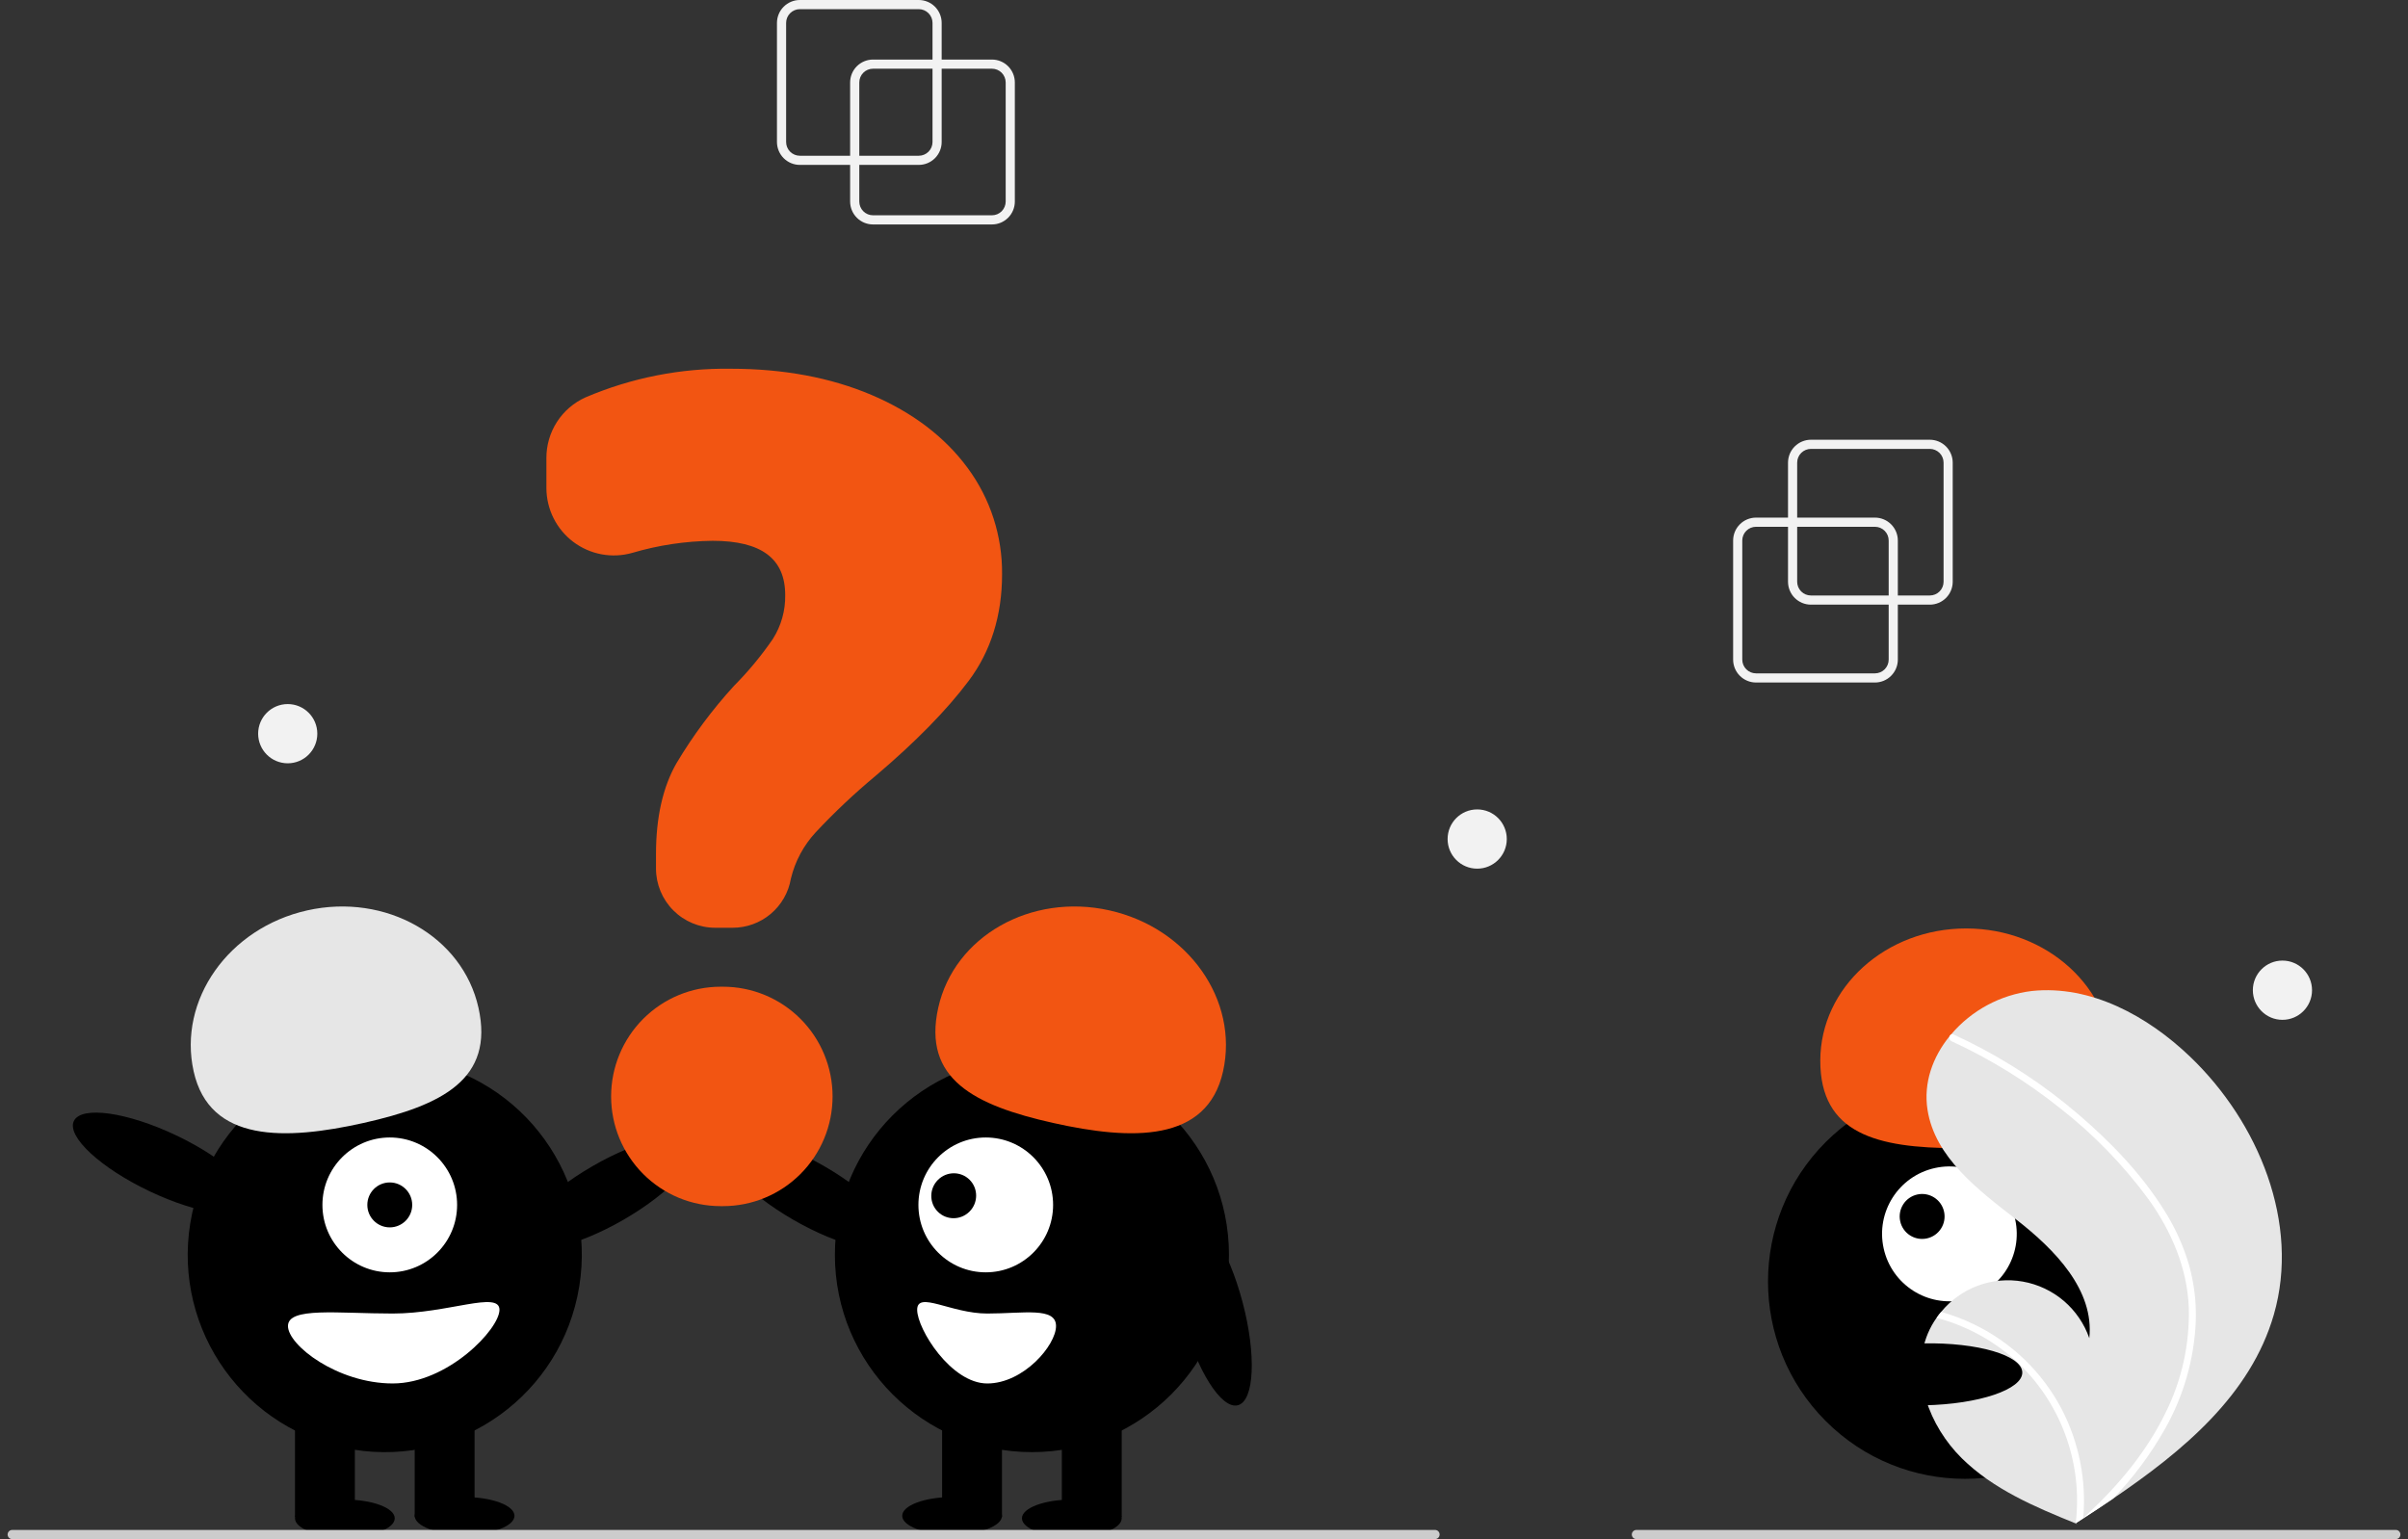 <svg width="158" height="101" viewBox="0 0 158 101" fill="none" xmlns="http://www.w3.org/2000/svg">
<rect x="0" y="0" width="158" height="101" fill="#333333" stroke="none"/>
<g clip-path="url(#clip0_347_20612)">
<path d="M138.078 93.253C143.127 88.198 143.127 80.001 138.078 74.945C133.029 69.889 124.843 69.889 119.794 74.945C114.745 80.001 114.745 88.198 119.794 93.253C124.843 98.309 133.029 98.309 138.078 93.253Z" fill="black"/>
<path d="M128.865 85.29C131.247 84.762 132.751 82.4 132.224 80.014C131.697 77.628 129.337 76.122 126.955 76.65C124.572 77.178 123.068 79.54 123.596 81.926C124.123 84.312 126.482 85.818 128.865 85.29Z" fill="white"/>
<path d="M126.438 81.267C127.232 81.091 127.734 80.304 127.558 79.509C127.382 78.713 126.596 78.211 125.801 78.387C125.007 78.564 124.506 79.351 124.682 80.146C124.857 80.942 125.644 81.444 126.438 81.267Z" fill="black"/>
<path d="M128.428 75.347C123.14 75.338 119.429 74.392 119.438 69.595C119.446 64.798 123.74 60.918 129.027 60.928C134.314 60.937 138.594 64.834 138.585 69.63C138.576 74.427 133.715 75.357 128.428 75.347Z" fill="#F25512"/>
<path d="M149.199 86.263C147.682 91.532 143.254 95.219 138.635 98.352C137.99 98.79 137.344 99.217 136.699 99.635C136.695 99.636 136.69 99.641 136.686 99.643C136.655 99.663 136.624 99.683 136.595 99.703C136.461 99.789 136.328 99.875 136.196 99.96L136.269 99.992C136.269 99.992 136.34 100.03 136.262 99.998C136.239 99.989 136.214 99.98 136.191 99.97C133.508 98.886 130.777 97.723 128.72 95.693C126.587 93.584 125.34 90.278 126.495 87.508C126.647 87.145 126.839 86.8 127.067 86.48C127.161 86.346 127.262 86.218 127.367 86.091C128.004 85.313 128.837 84.718 129.78 84.368C130.722 84.019 131.741 83.927 132.731 84.102C133.721 84.278 134.647 84.714 135.413 85.366C136.178 86.019 136.757 86.863 137.089 87.814C137.428 84.65 134.823 81.999 132.315 80.044C129.807 78.089 126.956 75.961 126.471 72.814C126.201 71.064 126.809 69.367 127.916 68.005C127.95 67.964 127.985 67.923 128.02 67.882C129.368 66.296 131.264 65.278 133.329 65.03C137.176 64.63 140.912 66.668 143.706 69.346C148.204 73.655 150.923 80.273 149.199 86.263Z" fill="#E6E6E6"/>
<path d="M141.972 79.372C142.71 80.522 143.277 81.774 143.654 83.088C143.974 84.262 144.116 85.478 144.076 86.694C143.973 89.197 143.271 91.639 142.03 93.813C141.095 95.463 139.955 96.988 138.638 98.352C137.993 98.79 137.348 99.217 136.702 99.635C136.698 99.636 136.693 99.641 136.689 99.642C136.658 99.662 136.627 99.683 136.598 99.703C136.465 99.789 136.331 99.875 136.199 99.96C136.199 99.96 136.343 100.03 136.265 99.998C136.242 99.989 136.218 99.98 136.195 99.97C136.435 97.996 136.199 95.992 135.507 94.127C134.815 92.263 133.687 90.592 132.217 89.254C130.744 87.936 128.98 86.986 127.07 86.48C127.164 86.346 127.265 86.217 127.37 86.091C128.108 86.299 128.826 86.57 129.515 86.904C131.981 88.09 134 90.039 135.274 92.463C136.416 94.665 136.908 97.147 136.691 99.618C136.801 99.518 136.912 99.416 137.019 99.314C139.058 97.411 140.869 95.225 142.095 92.704C143.158 90.568 143.681 88.203 143.617 85.818C143.517 83.217 142.482 80.807 140.983 78.71C139.341 76.472 137.401 74.47 135.217 72.759C133.015 70.993 130.607 69.504 128.044 68.325C127.987 68.298 127.941 68.249 127.918 68.19C127.895 68.13 127.895 68.064 127.919 68.005C127.936 67.952 127.974 67.908 128.023 67.882C128.049 67.871 128.076 67.866 128.104 67.867C128.131 67.868 128.159 67.876 128.183 67.889C128.499 68.035 128.813 68.183 129.125 68.337C131.721 69.622 134.147 71.224 136.348 73.108C138.475 74.923 140.476 76.997 141.972 79.372Z" fill="white"/>
<path d="M22.628 100.864C24.436 100.864 25.901 100.314 25.901 99.635C25.901 98.957 24.436 98.406 22.628 98.406C20.821 98.406 19.355 98.957 19.355 99.635C19.355 100.314 20.821 100.864 22.628 100.864Z" fill="black"/>
<path d="M30.484 100.701C32.292 100.701 33.757 100.15 33.757 99.472C33.757 98.793 32.292 98.242 30.484 98.242C28.676 98.242 27.211 98.793 27.211 99.472C27.211 100.15 28.676 100.701 30.484 100.701Z" fill="black"/>
<path d="M40.913 80.043C44.005 78.257 46.059 76.022 45.499 75.049C44.94 74.077 41.978 74.736 38.885 76.522C35.792 78.307 33.739 80.543 34.299 81.515C34.858 82.487 37.819 81.828 40.913 80.043Z" fill="black"/>
<path d="M38.008 84.421C39.152 77.363 34.365 70.714 27.317 69.568C20.269 68.423 13.629 73.216 12.485 80.273C11.341 87.331 16.128 93.98 23.176 95.126C30.224 96.271 36.864 91.478 38.008 84.421Z" fill="black"/>
<path d="M23.283 92.507H19.355V99.553H23.283V92.507Z" fill="black"/>
<path d="M31.139 92.507H27.211V99.553H31.139V92.507Z" fill="black"/>
<path d="M25.575 83.494C28.015 83.494 29.993 81.513 29.993 79.07C29.993 76.626 28.015 74.645 25.575 74.645C23.134 74.645 21.156 76.626 21.156 79.07C21.156 81.513 23.134 83.494 25.575 83.494Z" fill="white"/>
<path d="M25.574 80.544C26.388 80.544 27.047 79.884 27.047 79.07C27.047 78.255 26.388 77.595 25.574 77.595C24.761 77.595 24.102 78.255 24.102 79.07C24.102 79.884 24.761 80.544 25.574 80.544Z" fill="black"/>
<path d="M12.707 70.308C11.663 65.626 15 60.896 20.16 59.742C25.32 58.588 30.35 61.448 31.394 66.129C32.438 70.811 29.018 72.537 23.858 73.691C18.697 74.845 13.751 74.989 12.707 70.308Z" fill="#E6E6E6"/>
<path d="M16.527 79.114C17.008 78.1 14.782 76.036 11.556 74.504C8.331 72.972 5.326 72.552 4.846 73.566C4.366 74.58 6.591 76.644 9.817 78.176C13.043 79.708 16.047 80.128 16.527 79.114Z" fill="black"/>
<path d="M18.895 87.017C18.895 88.284 22.153 90.786 25.768 90.786C29.383 90.786 32.773 87.219 32.773 85.952C32.773 84.685 29.383 86.198 25.768 86.198C22.153 86.198 18.895 85.75 18.895 87.017Z" fill="white"/>
<path d="M70.328 100.864C72.135 100.864 73.601 100.314 73.601 99.635C73.601 98.957 72.135 98.406 70.328 98.406C68.52 98.406 67.055 98.957 67.055 99.635C67.055 100.314 68.52 100.864 70.328 100.864Z" fill="black"/>
<path d="M62.472 100.701C64.28 100.701 65.745 100.15 65.745 99.472C65.745 98.793 64.28 98.242 62.472 98.242C60.665 98.242 59.199 98.793 59.199 99.472C59.199 100.15 60.665 100.701 62.472 100.701Z" fill="black"/>
<path d="M58.659 81.515C59.219 80.543 57.166 78.307 54.073 76.522C50.98 74.736 48.019 74.077 47.459 75.049C46.899 76.022 48.953 78.257 52.046 80.043C55.139 81.828 58.1 82.487 58.659 81.515Z" fill="black"/>
<path d="M67.71 95.293C74.85 95.293 80.638 89.497 80.638 82.347C80.638 75.197 74.85 69.401 67.71 69.401C60.569 69.401 54.781 75.197 54.781 82.347C54.781 89.497 60.569 95.293 67.71 95.293Z" fill="black"/>
<path d="M73.6 92.507H69.672V99.553H73.6V92.507Z" fill="black"/>
<path d="M65.744 92.507H61.816V99.553H65.744V92.507Z" fill="black"/>
<path d="M64.68 83.494C67.121 83.494 69.099 81.513 69.099 79.07C69.099 76.626 67.121 74.645 64.68 74.645C62.24 74.645 60.262 76.626 60.262 79.07C60.262 81.513 62.24 83.494 64.68 83.494Z" fill="white"/>
<path d="M63.614 79.507C64.191 78.93 64.195 77.997 63.623 77.423C63.05 76.849 62.118 76.852 61.541 77.429C60.964 78.007 60.96 78.94 61.533 79.514C62.105 80.088 63.037 80.085 63.614 79.507Z" fill="black"/>
<path d="M69.099 73.691C63.939 72.537 60.519 70.811 61.563 66.129C62.607 61.448 67.636 58.588 72.796 59.742C77.957 60.896 81.294 65.626 80.25 70.308C79.206 74.989 74.259 74.845 69.099 73.691Z" fill="#F25512"/>
<path d="M81.225 92.215C82.309 91.927 82.444 88.893 81.527 85.438C80.611 81.982 78.99 79.415 77.907 79.703C76.823 79.991 76.688 83.026 77.605 86.481C78.521 89.936 80.142 92.503 81.225 92.215Z" fill="black"/>
<path d="M64.779 86.198C62.405 86.198 60.18 84.685 60.18 85.952C60.18 87.219 62.405 90.787 64.779 90.787C67.152 90.787 69.291 88.284 69.291 87.017C69.291 85.75 67.152 86.198 64.779 86.198Z" fill="white"/>
<path d="M48.071 60.882H46.922C45.894 60.881 44.908 60.471 44.181 59.743C43.453 59.015 43.044 58.028 43.043 56.998V56.032C43.043 53.642 43.495 51.64 44.388 50.083C45.469 48.272 46.73 46.575 48.153 45.017C49.097 44.067 49.954 43.033 50.712 41.928C51.257 41.069 51.538 40.07 51.521 39.053C51.521 36.655 49.961 35.489 46.751 35.489C44.97 35.51 43.201 35.775 41.493 36.279C40.834 36.468 40.141 36.5 39.468 36.375C38.794 36.249 38.159 35.969 37.612 35.556C37.065 35.143 36.622 34.608 36.316 33.994C36.011 33.38 35.852 32.704 35.852 32.018V30.064C35.848 29.223 36.088 28.398 36.542 27.691C36.997 26.984 37.647 26.424 38.413 26.079C41.429 24.79 44.683 24.149 47.962 24.198C51.398 24.198 54.499 24.776 57.18 25.915C59.866 27.057 61.988 28.668 63.487 30.702C64.982 32.721 65.776 35.175 65.75 37.689C65.75 40.388 65.014 42.739 63.562 44.677C62.127 46.594 60.069 48.694 57.446 50.917C56.063 52.068 54.754 53.303 53.524 54.616C52.73 55.473 52.168 56.52 51.894 57.656C51.741 58.56 51.273 59.38 50.572 59.971C49.872 60.561 48.986 60.884 48.071 60.882Z" fill="#F25512"/>
<path d="M47.434 79.15H47.283C45.377 79.149 43.549 78.39 42.202 77.04C40.855 75.689 40.098 73.859 40.098 71.95C40.098 70.042 40.855 68.211 42.202 66.861C43.549 65.511 45.377 64.752 47.283 64.751H47.434C48.379 64.75 49.314 64.936 50.187 65.297C51.06 65.659 51.853 66.189 52.521 66.858C53.19 67.526 53.72 68.32 54.081 69.194C54.443 70.068 54.629 71.004 54.629 71.95C54.629 72.896 54.443 73.833 54.081 74.707C53.72 75.58 53.19 76.374 52.521 77.043C51.853 77.712 51.06 78.242 50.187 78.603C49.314 78.965 48.379 79.151 47.434 79.15Z" fill="#F25512"/>
<path d="M94.16 101H0.8C0.721 101 0.644 100.968 0.588 100.912C0.532 100.856 0.5 100.779 0.5 100.699C0.5 100.62 0.532 100.543 0.588 100.487C0.644 100.43 0.721 100.399 0.8 100.399H94.16C94.239 100.399 94.316 100.43 94.372 100.487C94.428 100.543 94.46 100.62 94.46 100.699C94.46 100.779 94.428 100.856 94.372 100.912C94.316 100.968 94.239 101 94.16 101Z" fill="#CCCCCC"/>
<path d="M157.202 101H107.371C107.291 101 107.215 100.968 107.158 100.912C107.102 100.856 107.07 100.779 107.07 100.699C107.07 100.62 107.102 100.543 107.158 100.487C107.215 100.43 107.291 100.399 107.371 100.399H157.202C157.282 100.399 157.358 100.43 157.415 100.487C157.471 100.543 157.502 100.62 157.502 100.699C157.502 100.779 157.471 100.856 157.415 100.912C157.358 100.968 157.282 101 157.202 101Z" fill="#CCCCCC"/>
<path d="M126.269 92.22C129.838 92.15 132.714 91.183 132.692 90.061C132.67 88.939 129.759 88.087 126.19 88.156C122.62 88.226 119.744 89.193 119.766 90.315C119.788 91.437 122.7 92.29 126.269 92.22Z" fill="black"/>
<path d="M123.025 44.789H115.22C114.822 44.788 114.44 44.63 114.159 44.348C113.877 44.066 113.719 43.684 113.719 43.286V35.47C113.719 35.072 113.877 34.69 114.159 34.408C114.44 34.126 114.822 33.968 115.22 33.967H123.025C123.423 33.968 123.804 34.126 124.085 34.408C124.367 34.69 124.525 35.072 124.526 35.47V43.286C124.525 43.684 124.367 44.066 124.085 44.348C123.804 44.63 123.423 44.788 123.025 44.789ZM115.22 34.569C114.981 34.569 114.752 34.664 114.583 34.833C114.414 35.002 114.319 35.231 114.319 35.47V43.286C114.319 43.525 114.414 43.754 114.583 43.923C114.752 44.092 114.981 44.187 115.22 44.188H123.025C123.263 44.187 123.492 44.092 123.661 43.923C123.83 43.754 123.925 43.525 123.925 43.286V35.47C123.925 35.231 123.83 35.002 123.661 34.833C123.492 34.664 123.263 34.569 123.025 34.569H115.22Z" fill="#F2F2F2"/>
<path d="M126.626 39.679H118.821C118.423 39.678 118.042 39.52 117.76 39.238C117.479 38.956 117.321 38.574 117.32 38.176V30.36C117.321 29.962 117.479 29.58 117.76 29.298C118.042 29.016 118.423 28.858 118.821 28.857H126.626C127.024 28.858 127.406 29.016 127.687 29.298C127.968 29.58 128.127 29.962 128.127 30.36V38.176C128.127 38.574 127.968 38.956 127.687 39.238C127.406 39.52 127.024 39.678 126.626 39.679ZM118.821 29.458C118.583 29.459 118.354 29.554 118.185 29.723C118.016 29.892 117.921 30.121 117.921 30.36V38.176C117.921 38.415 118.016 38.644 118.185 38.813C118.354 38.982 118.583 39.077 118.821 39.077H126.626C126.865 39.077 127.094 38.982 127.263 38.813C127.432 38.644 127.527 38.415 127.527 38.176V30.36C127.527 30.121 127.432 29.892 127.263 29.723C127.094 29.554 126.865 29.459 126.626 29.458H118.821Z" fill="#F2F2F2"/>
<path d="M65.087 14.729H57.282C56.884 14.729 56.503 14.57 56.221 14.288C55.94 14.007 55.782 13.625 55.781 13.226V5.411C55.782 5.012 55.94 4.63 56.221 4.348C56.503 4.067 56.884 3.908 57.282 3.908H65.087C65.485 3.908 65.867 4.067 66.148 4.348C66.429 4.63 66.588 5.012 66.588 5.411V13.226C66.588 13.625 66.429 14.007 66.148 14.288C65.867 14.57 65.485 14.729 65.087 14.729ZM57.282 4.509C57.043 4.509 56.815 4.604 56.646 4.773C56.477 4.942 56.382 5.172 56.382 5.411V13.226C56.382 13.465 56.477 13.694 56.646 13.864C56.815 14.033 57.043 14.128 57.282 14.128H65.087C65.326 14.128 65.555 14.033 65.724 13.864C65.892 13.694 65.987 13.465 65.988 13.226V5.411C65.987 5.172 65.892 4.942 65.724 4.773C65.555 4.604 65.326 4.509 65.087 4.509H57.282Z" fill="#F2F2F2"/>
<path d="M60.286 10.821H52.481C52.084 10.821 51.702 10.662 51.421 10.381C51.139 10.099 50.981 9.717 50.98 9.318V1.503C50.981 1.105 51.139 0.722 51.421 0.441C51.702 0.159 52.084 0 52.481 0H60.286C60.684 0 61.066 0.159 61.347 0.441C61.629 0.722 61.787 1.105 61.787 1.503V9.318C61.787 9.717 61.629 10.099 61.347 10.381C61.066 10.662 60.684 10.821 60.286 10.821ZM52.481 0.601C52.243 0.601 52.014 0.697 51.845 0.866C51.676 1.035 51.581 1.264 51.581 1.503V9.318C51.581 9.558 51.676 9.787 51.845 9.956C52.014 10.125 52.243 10.22 52.481 10.22H60.286C60.525 10.22 60.754 10.125 60.923 9.956C61.092 9.787 61.187 9.558 61.187 9.318V1.503C61.187 1.264 61.092 1.035 60.923 0.866C60.754 0.697 60.525 0.601 60.286 0.601H52.481Z" fill="#F2F2F2"/>
<path d="M96.926 57.004C97.998 57.004 98.867 56.134 98.867 55.06C98.867 53.986 97.998 53.116 96.926 53.116C95.853 53.116 94.984 53.986 94.984 55.06C94.984 56.134 95.853 57.004 96.926 57.004Z" fill="#F2F2F2"/>
<path d="M18.879 50.09C19.951 50.09 20.82 49.22 20.82 48.146C20.82 47.073 19.951 46.203 18.879 46.203C17.807 46.203 16.938 47.073 16.938 48.146C16.938 49.22 17.807 50.09 18.879 50.09Z" fill="#F2F2F2"/>
<path d="M149.762 66.924C150.834 66.924 151.703 66.053 151.703 64.98C151.703 63.906 150.834 63.036 149.762 63.036C148.689 63.036 147.82 63.906 147.82 64.98C147.82 66.053 148.689 66.924 149.762 66.924Z" fill="#F2F2F2"/>
</g>
<defs>
<clipPath id="clip0_347_20612">
<rect width="157" height="101" fill="white" transform="translate(0.5)"/>
</clipPath>
</defs>
</svg>
